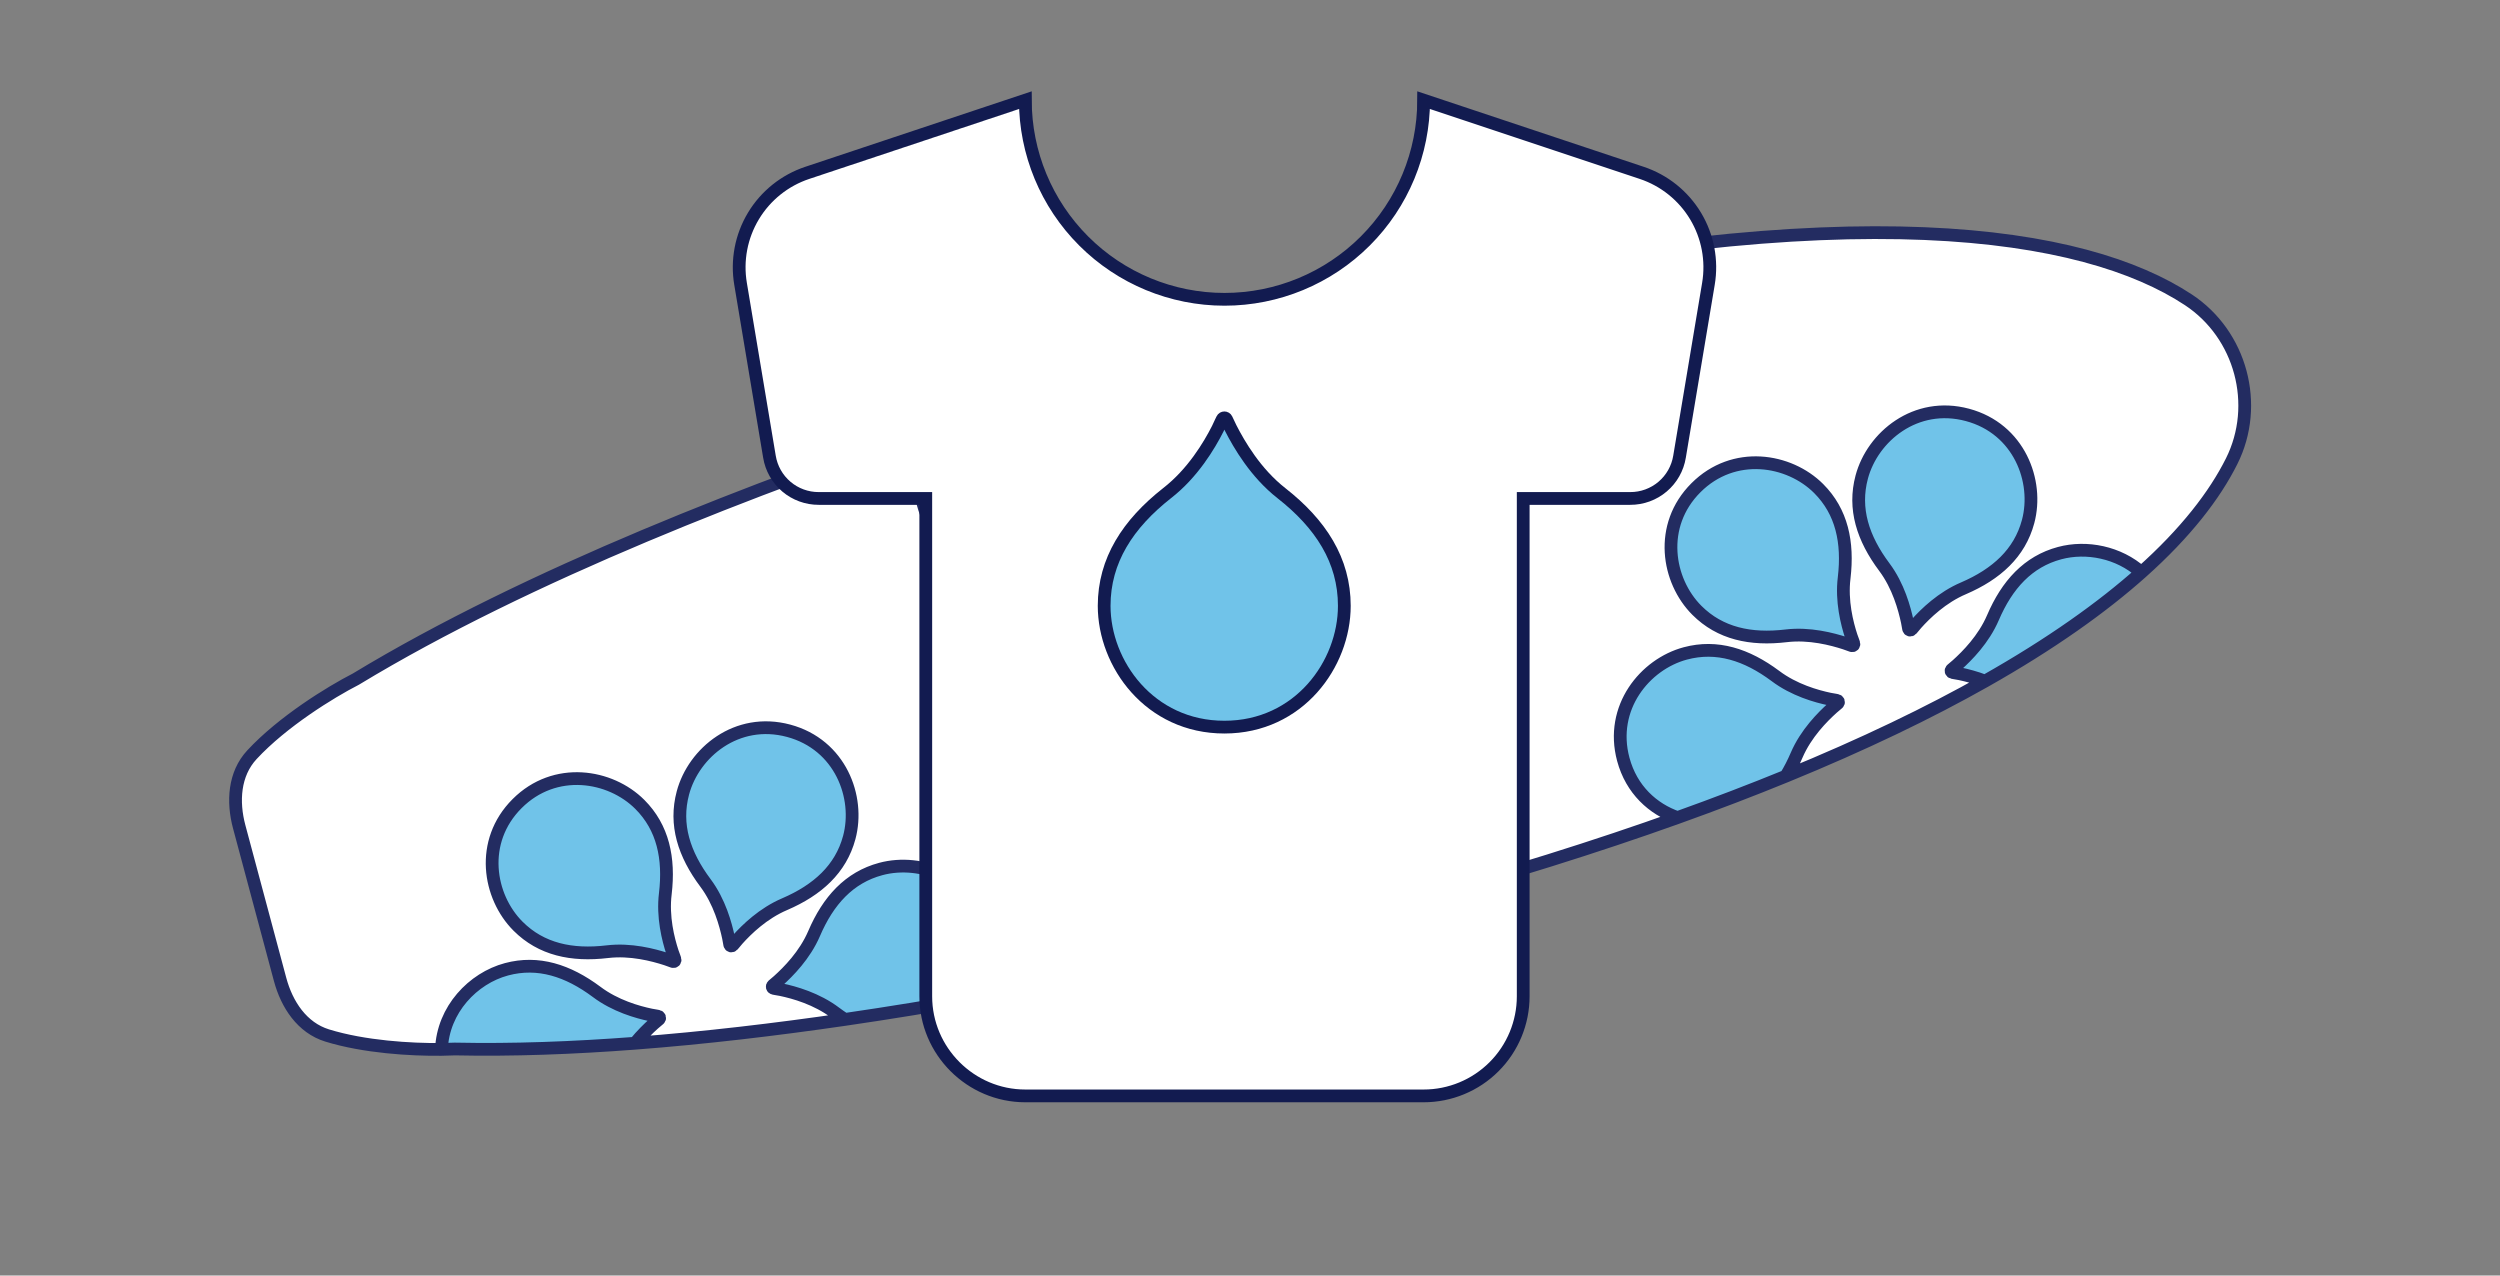 <svg width="392" height="200" viewBox="0 0 392 200" fill="none" xmlns="http://www.w3.org/2000/svg">
<rect x="0" y="0" width="392" height="200" fill="#808080" stroke="none"/>
<path d="M280.068 99.697C283.739 99.258 287.297 100.211 289.302 100.862L290.354 101.238C290.558 101.309 290.753 101.115 290.683 100.911L290.567 100.574L290.279 99.785C289.615 97.767 288.713 94.234 289.164 90.6C289.816 85.037 288.801 80.238 285.167 76.605C280.531 71.969 271.861 70.54 265.922 76.48C259.982 82.419 261.436 91.064 266.072 95.7C269.706 99.334 274.492 100.361 280.068 99.697Z" fill="white"/>
<path d="M204.353 75.54C200.682 75.978 197.123 75.026 195.119 74.374L194.066 73.998C193.863 73.927 193.667 74.122 193.737 74.325L193.853 74.662L194.141 75.452C194.805 77.469 195.707 81.002 195.256 84.636C194.605 90.199 195.62 94.998 199.253 98.632C203.889 103.268 212.56 104.696 218.499 98.757C224.438 92.818 222.985 84.173 218.349 79.537C214.715 75.903 209.929 74.876 204.353 75.54Z" fill="white"/>
<path d="M188.962 86.323C186.747 83.363 185.792 79.805 185.354 77.743L185.153 76.644C185.113 76.432 184.847 76.36 184.706 76.522L184.472 76.791L183.932 77.435C182.517 79.019 179.908 81.567 176.536 82.993C171.392 85.21 167.744 88.489 166.414 93.453C164.717 99.785 167.815 108.008 175.928 110.182C184.041 112.356 190.801 106.775 192.498 100.442C193.828 95.478 192.325 90.819 188.962 86.323Z" fill="white"/>
<path d="M95.227 149.225C98.898 148.787 102.456 149.739 104.461 150.39L105.513 150.766C105.716 150.837 105.912 150.643 105.842 150.439L105.726 150.102L105.438 149.313C104.774 147.295 103.872 143.762 104.323 140.128C104.975 134.565 103.96 129.766 100.326 126.133C95.69 121.497 87.019 120.068 81.08 126.008C75.141 131.947 76.595 140.592 81.231 145.228C84.865 148.862 89.651 149.889 95.227 149.225Z" fill="white"/>
<path d="M110.618 138.442C112.833 141.402 113.788 144.96 114.226 147.022L114.426 148.121C114.466 148.333 114.733 148.405 114.874 148.242L115.108 147.974L115.648 147.329C117.063 145.746 119.671 143.198 123.044 141.771C128.187 139.554 131.836 136.276 133.166 131.312C134.863 124.979 131.765 116.756 123.652 114.582C115.539 112.408 108.778 117.99 107.081 124.323C105.751 129.286 107.255 133.945 110.618 138.442Z" fill="white"/>
<path fill-rule="evenodd" clip-rule="evenodd" d="M55.79 106.492C51.79 108.544 44.313 113.154 39.502 118.343C36.709 121.354 36.447 125.686 37.51 129.652L43.917 153.566C44.98 157.533 47.373 161.153 51.297 162.364C57.116 164.161 64.431 164.6 69.219 164.545C69.451 158.292 74.175 153.389 79.421 151.983C84.384 150.653 89.048 152.174 93.54 155.52C96.461 157.727 99.972 158.713 102.051 159.146L102.879 159.291L103.229 159.36C103.44 159.401 103.511 159.667 103.347 159.808L102.496 160.531C101.694 161.253 100.621 162.287 99.569 163.581C110.456 162.751 121.59 161.434 132.477 159.846C131.976 159.523 131.478 159.175 130.981 158.806C128.06 156.598 124.549 155.613 122.47 155.179L121.642 155.034L121.292 154.966C121.081 154.924 121.011 154.658 121.174 154.518L122.025 153.794C123.592 152.384 126.196 149.778 127.652 146.379C129.864 141.219 133.147 137.587 138.111 136.257C144.444 134.56 152.658 137.624 154.832 145.737C155.924 149.815 155.06 153.559 153.127 156.49C190.272 149.871 220.173 141.573 220.173 141.573C236.222 137.187 250.447 132.707 263.034 128.198C259.184 126.863 255.81 123.836 254.53 119.06C252.357 110.947 257.929 104.152 264.262 102.455C269.225 101.125 273.889 102.646 278.381 105.992C281.302 108.199 284.813 109.185 286.892 109.618L287.72 109.763L288.07 109.832C288.281 109.873 288.352 110.139 288.189 110.28L287.337 111.003C285.77 112.414 283.166 115.019 281.71 118.418C281.206 119.595 280.645 120.693 280.022 121.701C292.238 116.705 302.565 111.71 311.254 106.8C309.75 106.223 308.351 105.868 307.311 105.651L306.483 105.506L306.133 105.438C305.922 105.396 305.852 105.13 306.015 104.99L306.866 104.266C308.433 102.856 311.037 100.25 312.493 96.851C314.706 91.691 317.989 88.059 322.952 86.729C327.168 85.6 332.218 86.58 335.765 89.756C342.752 83.524 347.262 77.641 349.924 72.319C354.348 63.478 351.394 52.456 343.143 47.011C326.901 36.292 290.534 30.245 218.728 46.393C223.609 47.098 228.322 50.324 229.89 56.177C232.064 64.29 226.492 71.084 220.159 72.781C215.195 74.111 210.532 72.591 206.04 69.245C203.118 67.037 199.607 66.052 197.528 65.618L196.701 65.473L196.351 65.405C196.139 65.364 196.069 65.097 196.232 64.957L197.084 64.233C198.65 62.823 201.254 60.217 202.71 56.819C204.201 53.343 206.177 50.56 208.825 48.708C206.348 49.308 203.831 49.933 201.275 50.584C200.296 51.182 199.235 51.722 198.102 52.211C194.73 53.637 192.121 56.185 190.706 57.769L190.166 58.413L189.932 58.682C189.791 58.844 189.525 58.772 189.485 58.56L189.284 57.461C189.091 56.551 188.797 55.349 188.338 54.036C185.919 54.713 182.997 55.545 179.654 56.524C179.899 57.797 180.218 58.907 180.497 59.752L180.785 60.541L180.9 60.879C180.97 61.082 180.775 61.277 180.572 61.206L179.519 60.83C177.514 60.178 173.956 59.226 170.285 59.664C169.755 59.727 169.232 59.775 168.717 59.807C166.236 60.57 163.629 61.383 160.916 62.245C163.545 62.8 166.098 64.097 168.598 65.959C171.519 68.166 175.03 69.152 177.11 69.585L177.937 69.731L178.287 69.799C178.498 69.84 178.569 70.107 178.406 70.247L177.554 70.971C175.987 72.381 173.384 74.987 171.928 78.385C169.715 83.546 166.432 87.177 161.468 88.507C155.136 90.204 146.922 87.14 144.748 79.027C143.424 74.085 144.974 69.633 147.819 66.523C118.95 76.214 82.772 90.139 55.79 106.492ZM289.302 100.862C287.297 100.211 283.739 99.258 280.068 99.697C274.492 100.361 269.706 99.334 266.072 95.7C261.436 91.064 259.982 82.419 265.922 76.48C271.861 70.54 280.531 71.969 285.167 76.605C288.801 80.238 289.816 85.037 289.164 90.6C288.713 94.234 289.615 97.767 290.279 99.785L290.567 100.574L290.683 100.911C290.753 101.115 290.558 101.309 290.354 101.238L289.302 100.862ZM299.067 97.494C298.629 95.432 297.674 91.874 295.459 88.914C292.096 84.417 290.592 79.758 291.922 74.795C293.619 68.462 300.38 62.88 308.493 65.054C316.606 67.228 319.704 75.451 318.007 81.784C316.677 86.748 313.029 90.026 307.885 92.243C304.513 93.67 301.904 96.218 300.489 97.801L299.949 98.445L299.715 98.714C299.574 98.877 299.308 98.805 299.268 98.593L299.067 97.494ZM195.119 74.374C197.123 75.026 200.682 75.978 204.353 75.54C209.929 74.876 214.715 75.903 218.349 79.537C222.985 84.173 224.438 92.818 218.499 98.757C212.56 104.696 203.889 103.268 199.253 98.632C195.62 94.998 194.605 90.199 195.256 84.636C195.707 81.002 194.805 77.469 194.141 75.452L193.853 74.662L193.737 74.325C193.667 74.122 193.863 73.927 194.066 73.998L195.119 74.374ZM185.354 77.743C185.792 79.805 186.747 83.363 188.962 86.323C192.325 90.819 193.828 95.478 192.498 100.442C190.801 106.775 184.041 112.356 175.928 110.182C167.815 108.008 164.717 99.785 166.414 93.453C167.744 88.489 171.392 85.21 176.536 82.993C179.908 81.567 182.517 79.019 183.932 77.435L184.472 76.791L184.706 76.522C184.847 76.36 185.113 76.432 185.153 76.644L185.354 77.743ZM104.461 150.39C102.456 149.739 98.898 148.787 95.227 149.225C89.651 149.889 84.865 148.862 81.231 145.228C76.595 140.592 75.141 131.947 81.08 126.008C87.019 120.068 95.69 121.497 100.326 126.133C103.96 129.766 104.975 134.565 104.323 140.128C103.872 143.762 104.774 147.295 105.438 149.313L105.726 150.102L105.842 150.439C105.912 150.643 105.716 150.837 105.513 150.766L104.461 150.39ZM114.226 147.022C113.788 144.96 112.833 141.402 110.618 138.442C107.255 133.945 105.751 129.286 107.081 124.323C108.778 117.99 115.539 112.408 123.652 114.582C131.765 116.756 134.863 124.979 133.166 131.312C131.836 136.276 128.187 139.554 123.044 141.771C119.671 143.198 117.063 145.746 115.648 147.329L115.108 147.974L114.874 148.242C114.733 148.405 114.466 148.333 114.426 148.121L114.226 147.022Z" fill="white"/>
<path d="M295.459 88.914C297.674 91.874 298.629 95.432 299.067 97.494L299.268 98.593C299.308 98.805 299.574 98.877 299.715 98.714L299.949 98.445L300.489 97.801C301.904 96.218 304.513 93.67 307.885 92.243C313.029 90.026 316.677 86.748 318.007 81.784C319.704 75.451 316.606 67.228 308.493 65.054C300.38 62.88 293.619 68.462 291.922 74.795C290.592 79.758 292.096 84.417 295.459 88.914Z" fill="#70C3E9"/>
<path fill-rule="evenodd" clip-rule="evenodd" d="M160.916 62.245C156.777 63.56 152.39 64.989 147.819 66.523C144.974 69.633 143.424 74.085 144.748 79.027C146.922 87.14 155.136 90.204 161.468 88.507C166.432 87.177 169.715 83.546 171.928 78.385C173.384 74.987 175.987 72.381 177.554 70.971L178.406 70.247C178.569 70.107 178.498 69.84 178.287 69.799L177.937 69.731L177.11 69.585C175.03 69.152 171.519 68.166 168.598 65.959C166.098 64.097 163.545 62.8 160.916 62.245ZM168.717 59.807C169.232 59.775 169.755 59.727 170.285 59.664C173.956 59.226 177.514 60.178 179.519 60.83L180.572 61.206C180.775 61.277 180.97 61.082 180.9 60.879L180.785 60.541L180.497 59.752C180.218 58.907 179.899 57.797 179.654 56.524C176.385 57.481 172.714 58.578 168.717 59.807ZM188.338 54.036C188.797 55.349 189.091 56.551 189.284 57.461L189.485 58.56C189.525 58.772 189.791 58.844 189.932 58.682L190.166 58.413L190.706 57.769C192.121 56.185 194.73 53.637 198.102 52.211C199.235 51.722 200.296 51.182 201.275 50.584C199.584 51.015 197.875 51.457 196.148 51.91C196.148 51.91 193.306 52.645 188.338 54.036ZM208.825 48.708C206.177 50.56 204.201 53.343 202.71 56.819C201.254 60.217 198.65 62.823 197.084 64.233L196.232 64.957C196.069 65.097 196.139 65.364 196.351 65.405L196.701 65.473L197.528 65.618C199.607 66.052 203.118 67.037 206.04 69.245C210.532 72.591 215.195 74.111 220.159 72.781C226.492 71.084 232.064 64.29 229.89 56.177C228.322 50.324 223.609 47.098 218.728 46.393C215.499 47.119 212.199 47.89 208.825 48.708ZM280.022 121.701C280.645 120.693 281.206 119.595 281.71 118.418C283.166 115.019 285.77 112.414 287.337 111.003L288.189 110.28C288.352 110.139 288.281 109.873 288.07 109.832L287.72 109.763L286.892 109.618C284.813 109.185 281.302 108.199 278.381 105.992C273.889 102.646 269.225 101.125 264.262 102.455C257.929 104.152 252.357 110.947 254.53 119.06C255.81 123.836 259.184 126.863 263.034 128.198C269.066 126.037 274.722 123.869 280.022 121.701ZM153.127 156.49C155.06 153.559 155.924 149.815 154.832 145.737C152.658 137.624 144.444 134.56 138.111 136.257C133.147 137.587 129.864 141.219 127.652 146.379C126.196 149.778 123.592 152.384 122.025 153.794L121.174 154.518C121.011 154.658 121.081 154.924 121.292 154.966L121.642 155.034L122.47 155.179C124.549 155.613 128.06 156.598 130.981 158.806C131.478 159.175 131.976 159.523 132.477 159.846C139.507 158.821 146.434 157.683 153.127 156.49ZM99.569 163.581C100.621 162.287 101.694 161.253 102.496 160.531L103.347 159.808C103.511 159.667 103.44 159.401 103.229 159.36L102.879 159.291L102.051 159.146C99.972 158.713 96.461 157.727 93.54 155.52C89.048 152.174 84.384 150.653 79.421 151.983C74.175 153.389 69.451 158.292 69.219 164.545C69.994 164.536 70.703 164.514 71.328 164.483C80.311 164.674 89.842 164.322 99.569 163.581ZM280.068 99.697C283.739 99.258 287.297 100.211 289.302 100.862L290.354 101.238C290.558 101.309 290.753 101.115 290.683 100.911L290.567 100.574L290.279 99.785C289.615 97.767 288.713 94.234 289.164 90.6C289.816 85.037 288.801 80.238 285.167 76.605C280.531 71.969 271.861 70.54 265.922 76.48C259.982 82.419 261.436 91.064 266.072 95.7C269.706 99.334 274.492 100.361 280.068 99.697ZM204.353 75.54C200.682 75.978 197.123 75.026 195.119 74.374L194.066 73.998C193.863 73.927 193.667 74.122 193.737 74.325L193.853 74.662L194.141 75.452C194.805 77.469 195.707 81.002 195.256 84.636C194.605 90.199 195.62 94.998 199.253 98.632C203.889 103.268 212.56 104.696 218.499 98.757C224.438 92.818 222.985 84.173 218.349 79.537C214.715 75.903 209.929 74.876 204.353 75.54ZM188.962 86.323C186.747 83.363 185.792 79.805 185.354 77.743L185.153 76.644C185.113 76.432 184.847 76.36 184.706 76.522L184.472 76.791L183.932 77.435C182.517 79.019 179.908 81.567 176.536 82.993C171.392 85.21 167.744 88.489 166.414 93.453C164.717 99.785 167.815 108.008 175.928 110.182C184.041 112.356 190.801 106.775 192.498 100.442C193.828 95.478 192.325 90.819 188.962 86.323ZM95.227 149.225C98.898 148.787 102.456 149.739 104.461 150.39L105.513 150.766C105.716 150.837 105.912 150.643 105.842 150.439L105.726 150.102L105.438 149.313C104.774 147.295 103.872 143.762 104.323 140.128C104.975 134.565 103.96 129.766 100.326 126.133C95.69 121.497 87.019 120.068 81.08 126.008C75.141 131.947 76.595 140.592 81.231 145.228C84.865 148.862 89.651 149.889 95.227 149.225ZM110.618 138.442C112.833 141.402 113.788 144.96 114.226 147.022L114.426 148.121C114.466 148.333 114.733 148.405 114.874 148.242L115.108 147.974L115.648 147.329C117.063 145.746 119.671 143.198 123.044 141.771C128.187 139.554 131.836 136.276 133.166 131.312C134.863 124.979 131.765 116.756 123.652 114.582C115.539 112.408 108.778 117.99 107.081 124.323C105.751 129.286 107.255 133.945 110.618 138.442Z" fill="#70C3E9"/>
<path d="M312.493 96.851C311.037 100.25 308.433 102.856 306.866 104.266L306.015 104.99C305.852 105.13 305.922 105.396 306.133 105.438L306.483 105.506L307.311 105.651C308.351 105.868 309.75 106.223 311.254 106.8C321.611 100.948 329.639 95.219 335.765 89.756C332.218 86.58 327.168 85.6 322.952 86.729C317.989 88.059 314.706 91.691 312.493 96.851Z" fill="#70C3E9"/>
<path d="M335.765 89.756C332.218 86.58 327.168 85.6 322.952 86.729C317.989 88.059 314.706 91.691 312.493 96.851C311.037 100.25 308.433 102.856 306.866 104.266L306.015 104.99C305.852 105.13 305.922 105.396 306.133 105.438L306.483 105.506L307.311 105.651C308.351 105.868 309.75 106.223 311.254 106.8M335.765 89.756C342.752 83.524 347.262 77.641 349.924 72.319C354.348 63.478 351.394 52.456 343.143 47.011C326.901 36.292 290.534 30.245 218.728 46.393M335.765 89.756C329.639 95.218 321.611 100.948 311.254 106.8M311.254 106.8C302.565 111.71 292.238 116.705 280.022 121.701M280.022 121.701C280.645 120.693 281.206 119.595 281.71 118.418C283.166 115.019 285.77 112.414 287.337 111.003L288.189 110.28C288.352 110.139 288.281 109.873 288.07 109.832L287.72 109.763L286.892 109.618C284.813 109.185 281.302 108.199 278.381 105.992C273.889 102.646 269.225 101.125 264.262 102.455C257.929 104.152 252.357 110.947 254.53 119.06C255.81 123.836 259.184 126.863 263.034 128.198M280.022 121.701C274.722 123.869 269.066 126.037 263.034 128.198M263.034 128.198C250.447 132.707 236.222 137.187 220.173 141.573C220.173 141.573 190.272 149.871 153.127 156.49M132.477 159.846C131.976 159.523 131.478 159.175 130.981 158.806C128.06 156.598 124.549 155.613 122.47 155.179L121.642 155.034L121.292 154.966C121.081 154.924 121.011 154.658 121.174 154.518L122.025 153.794C123.592 152.384 126.196 149.778 127.652 146.379C129.864 141.219 133.147 137.587 138.111 136.257C144.444 134.56 152.658 137.624 154.832 145.737C155.924 149.815 155.06 153.559 153.127 156.49M132.477 159.846C121.59 161.434 110.456 162.751 99.569 163.581M132.477 159.846C139.507 158.821 146.434 157.683 153.127 156.49M99.569 163.581C89.842 164.322 80.311 164.674 71.328 164.483C70.703 164.514 69.994 164.536 69.219 164.545M99.569 163.581C100.621 162.287 101.694 161.253 102.496 160.531L103.347 159.808C103.511 159.667 103.44 159.401 103.229 159.36L102.879 159.291L102.051 159.146C99.972 158.713 96.461 157.727 93.54 155.52C89.048 152.174 84.384 150.653 79.421 151.983C74.175 153.389 69.451 158.292 69.219 164.545M69.219 164.545C64.431 164.6 57.116 164.161 51.297 162.364C47.373 161.153 44.98 157.533 43.917 153.566L37.51 129.652C36.447 125.686 36.709 121.354 39.502 118.343C44.313 113.154 51.79 108.544 55.79 106.492C82.772 90.139 118.95 76.214 147.819 66.523M147.819 66.523C144.974 69.633 143.424 74.085 144.748 79.027C146.922 87.14 155.136 90.204 161.468 88.507C166.432 87.177 169.715 83.546 171.928 78.385C173.384 74.987 175.987 72.381 177.554 70.971L178.406 70.247C178.569 70.107 178.498 69.84 178.287 69.799L177.937 69.731L177.11 69.585C175.03 69.152 171.519 68.166 168.598 65.959C166.098 64.097 163.545 62.8 160.916 62.245M147.819 66.523C152.39 64.989 156.777 63.56 160.916 62.245M160.916 62.245C163.629 61.383 166.236 60.57 168.717 59.807M168.717 59.807C169.232 59.775 169.755 59.727 170.285 59.664C173.956 59.226 177.514 60.178 179.519 60.83L180.572 61.206C180.775 61.277 180.97 61.082 180.9 60.879L180.785 60.541L180.497 59.752C180.218 58.907 179.899 57.797 179.654 56.524M168.717 59.807C172.714 58.578 176.385 57.481 179.654 56.524M179.654 56.524C182.997 55.545 185.919 54.713 188.338 54.036M188.338 54.036C193.306 52.645 196.148 51.91 196.148 51.91C197.875 51.457 199.584 51.015 201.275 50.584M188.338 54.036C188.797 55.349 189.091 56.551 189.284 57.461L189.485 58.56C189.525 58.772 189.791 58.844 189.932 58.682L190.166 58.413L190.706 57.769C192.121 56.185 194.73 53.637 198.102 52.211C199.235 51.722 200.296 51.182 201.275 50.584M201.275 50.584C203.831 49.933 206.348 49.308 208.825 48.708M208.825 48.708C206.177 50.56 204.201 53.343 202.71 56.819C201.254 60.217 198.65 62.823 197.084 64.233L196.232 64.957C196.069 65.097 196.139 65.364 196.351 65.405L196.701 65.473L197.528 65.618C199.607 66.052 203.118 67.037 206.04 69.245C210.532 72.591 215.195 74.111 220.159 72.781C226.492 71.084 232.064 64.29 229.89 56.177C228.322 50.324 223.609 47.098 218.728 46.393M208.825 48.708C212.199 47.89 215.499 47.119 218.728 46.393M280.068 99.697C283.739 99.258 287.297 100.211 289.302 100.862L290.354 101.238C290.558 101.309 290.753 101.115 290.683 100.911L290.567 100.574L290.279 99.785C289.615 97.767 288.713 94.234 289.164 90.6C289.816 85.037 288.801 80.238 285.167 76.605C280.531 71.969 271.861 70.54 265.922 76.48C259.982 82.419 261.436 91.064 266.072 95.7C269.706 99.334 274.492 100.361 280.068 99.697ZM295.459 88.914C297.674 91.874 298.629 95.432 299.067 97.494L299.268 98.593C299.308 98.805 299.574 98.877 299.715 98.714L299.949 98.445L300.489 97.801C301.904 96.218 304.513 93.67 307.885 92.243C313.029 90.026 316.677 86.748 318.007 81.784C319.704 75.451 316.606 67.228 308.493 65.054C300.38 62.88 293.619 68.462 291.922 74.795C290.592 79.758 292.096 84.417 295.459 88.914ZM204.353 75.54C200.682 75.978 197.123 75.026 195.119 74.374L194.066 73.998C193.863 73.927 193.667 74.122 193.737 74.325L193.853 74.662L194.141 75.452C194.805 77.469 195.707 81.002 195.256 84.636C194.605 90.199 195.62 94.998 199.253 98.632C203.889 103.268 212.56 104.696 218.499 98.757C224.438 92.818 222.985 84.173 218.349 79.537C214.715 75.903 209.929 74.876 204.353 75.54ZM188.962 86.323C186.747 83.363 185.792 79.805 185.354 77.743L185.153 76.644C185.113 76.432 184.847 76.36 184.706 76.522L184.472 76.791L183.932 77.435C182.517 79.019 179.908 81.567 176.536 82.993C171.392 85.21 167.744 88.489 166.414 93.453C164.717 99.785 167.815 108.008 175.928 110.182C184.041 112.356 190.801 106.775 192.498 100.442C193.828 95.478 192.325 90.819 188.962 86.323ZM95.227 149.225C98.898 148.787 102.456 149.739 104.461 150.39L105.513 150.766C105.716 150.837 105.912 150.643 105.842 150.439L105.726 150.102L105.438 149.313C104.774 147.295 103.872 143.762 104.323 140.128C104.975 134.565 103.96 129.766 100.326 126.133C95.69 121.497 87.019 120.068 81.08 126.008C75.141 131.947 76.595 140.592 81.231 145.228C84.864 148.862 89.651 149.889 95.227 149.225ZM110.618 138.442C112.833 141.402 113.788 144.96 114.226 147.022L114.426 148.121C114.466 148.333 114.733 148.405 114.874 148.242L115.108 147.974L115.648 147.329C117.063 145.746 119.671 143.198 123.044 141.771C128.187 139.554 131.836 136.276 133.166 131.312C134.863 124.979 131.765 116.756 123.652 114.582C115.539 112.408 108.778 117.99 107.081 124.323C105.751 129.286 107.255 133.945 110.618 138.442Z" stroke="#232C61" stroke-width="2" stroke-linejoin="round"/>
<path d="M257.419 27.104L223.226 15.706C223.226 23.988 219.936 31.93 214.08 37.786C208.224 43.642 200.282 46.932 192 46.932C183.718 46.932 175.776 43.642 169.92 37.786C164.064 31.93 160.774 23.988 160.774 15.706L126.581 27.104C123.048 28.281 120.052 30.682 118.134 33.874C116.215 37.067 115.501 40.84 116.121 44.512L120.648 71.601C120.946 73.435 121.887 75.102 123.304 76.304C124.72 77.506 126.519 78.164 128.377 78.158H145.161V156.224C145.161 164.811 152.187 171.837 160.774 171.837H223.226C227.367 171.837 231.338 170.192 234.266 167.264C237.194 164.336 238.839 160.364 238.839 156.224V78.158H255.623C257.481 78.164 259.28 77.506 260.696 76.304C262.113 75.102 263.055 73.435 263.352 71.601L267.88 44.512C268.499 40.84 267.785 37.067 265.867 33.874C263.948 30.682 260.952 28.281 257.419 27.104Z" fill="white"/>
<path d="M200.93 77.332C196.878 74.159 194.308 69.73 192.974 67.123L192.306 65.72C192.176 65.451 191.792 65.449 191.66 65.718L191.441 66.163L190.947 67.221C189.613 69.853 187.018 74.208 182.99 77.332C176.862 82.154 173.131 87.862 173.131 94.996C173.131 104.099 180.272 114.014 191.985 114.014C203.698 114.014 210.79 104.099 210.79 94.996C210.79 87.862 207.084 82.154 200.93 77.332Z" fill="#70C3E9"/>
<path d="M257.419 27.104L223.226 15.706C223.226 23.988 219.936 31.93 214.08 37.786C208.224 43.642 200.282 46.932 192 46.932C183.718 46.932 175.776 43.642 169.92 37.786C164.064 31.93 160.774 23.988 160.774 15.706L126.581 27.104C123.048 28.281 120.052 30.682 118.134 33.874C116.215 37.067 115.501 40.84 116.121 44.512L120.648 71.601C120.946 73.435 121.887 75.102 123.304 76.304C124.72 77.506 126.519 78.164 128.377 78.158H145.161V156.224C145.161 164.811 152.187 171.837 160.774 171.837H223.226C227.367 171.837 231.338 170.192 234.266 167.264C237.194 164.336 238.839 160.364 238.839 156.224V78.158H255.623C257.481 78.164 259.28 77.506 260.696 76.304C262.113 75.102 263.055 73.435 263.352 71.601L267.88 44.512C268.499 40.84 267.785 37.067 265.867 33.874C263.948 30.682 260.952 28.281 257.419 27.104Z" stroke="#121B50" stroke-width="2"/>
<path d="M200.93 77.332C196.878 74.159 194.308 69.73 192.974 67.123L192.306 65.72C192.176 65.451 191.792 65.449 191.66 65.718L191.441 66.163L190.947 67.221C189.613 69.853 187.018 74.208 182.99 77.332C176.862 82.154 173.131 87.862 173.131 94.996C173.131 104.099 180.272 114.014 191.985 114.014C203.698 114.014 210.79 104.099 210.79 94.996C210.79 87.862 207.084 82.154 200.93 77.332Z" stroke="#121B50" stroke-width="2"/>
</svg>

